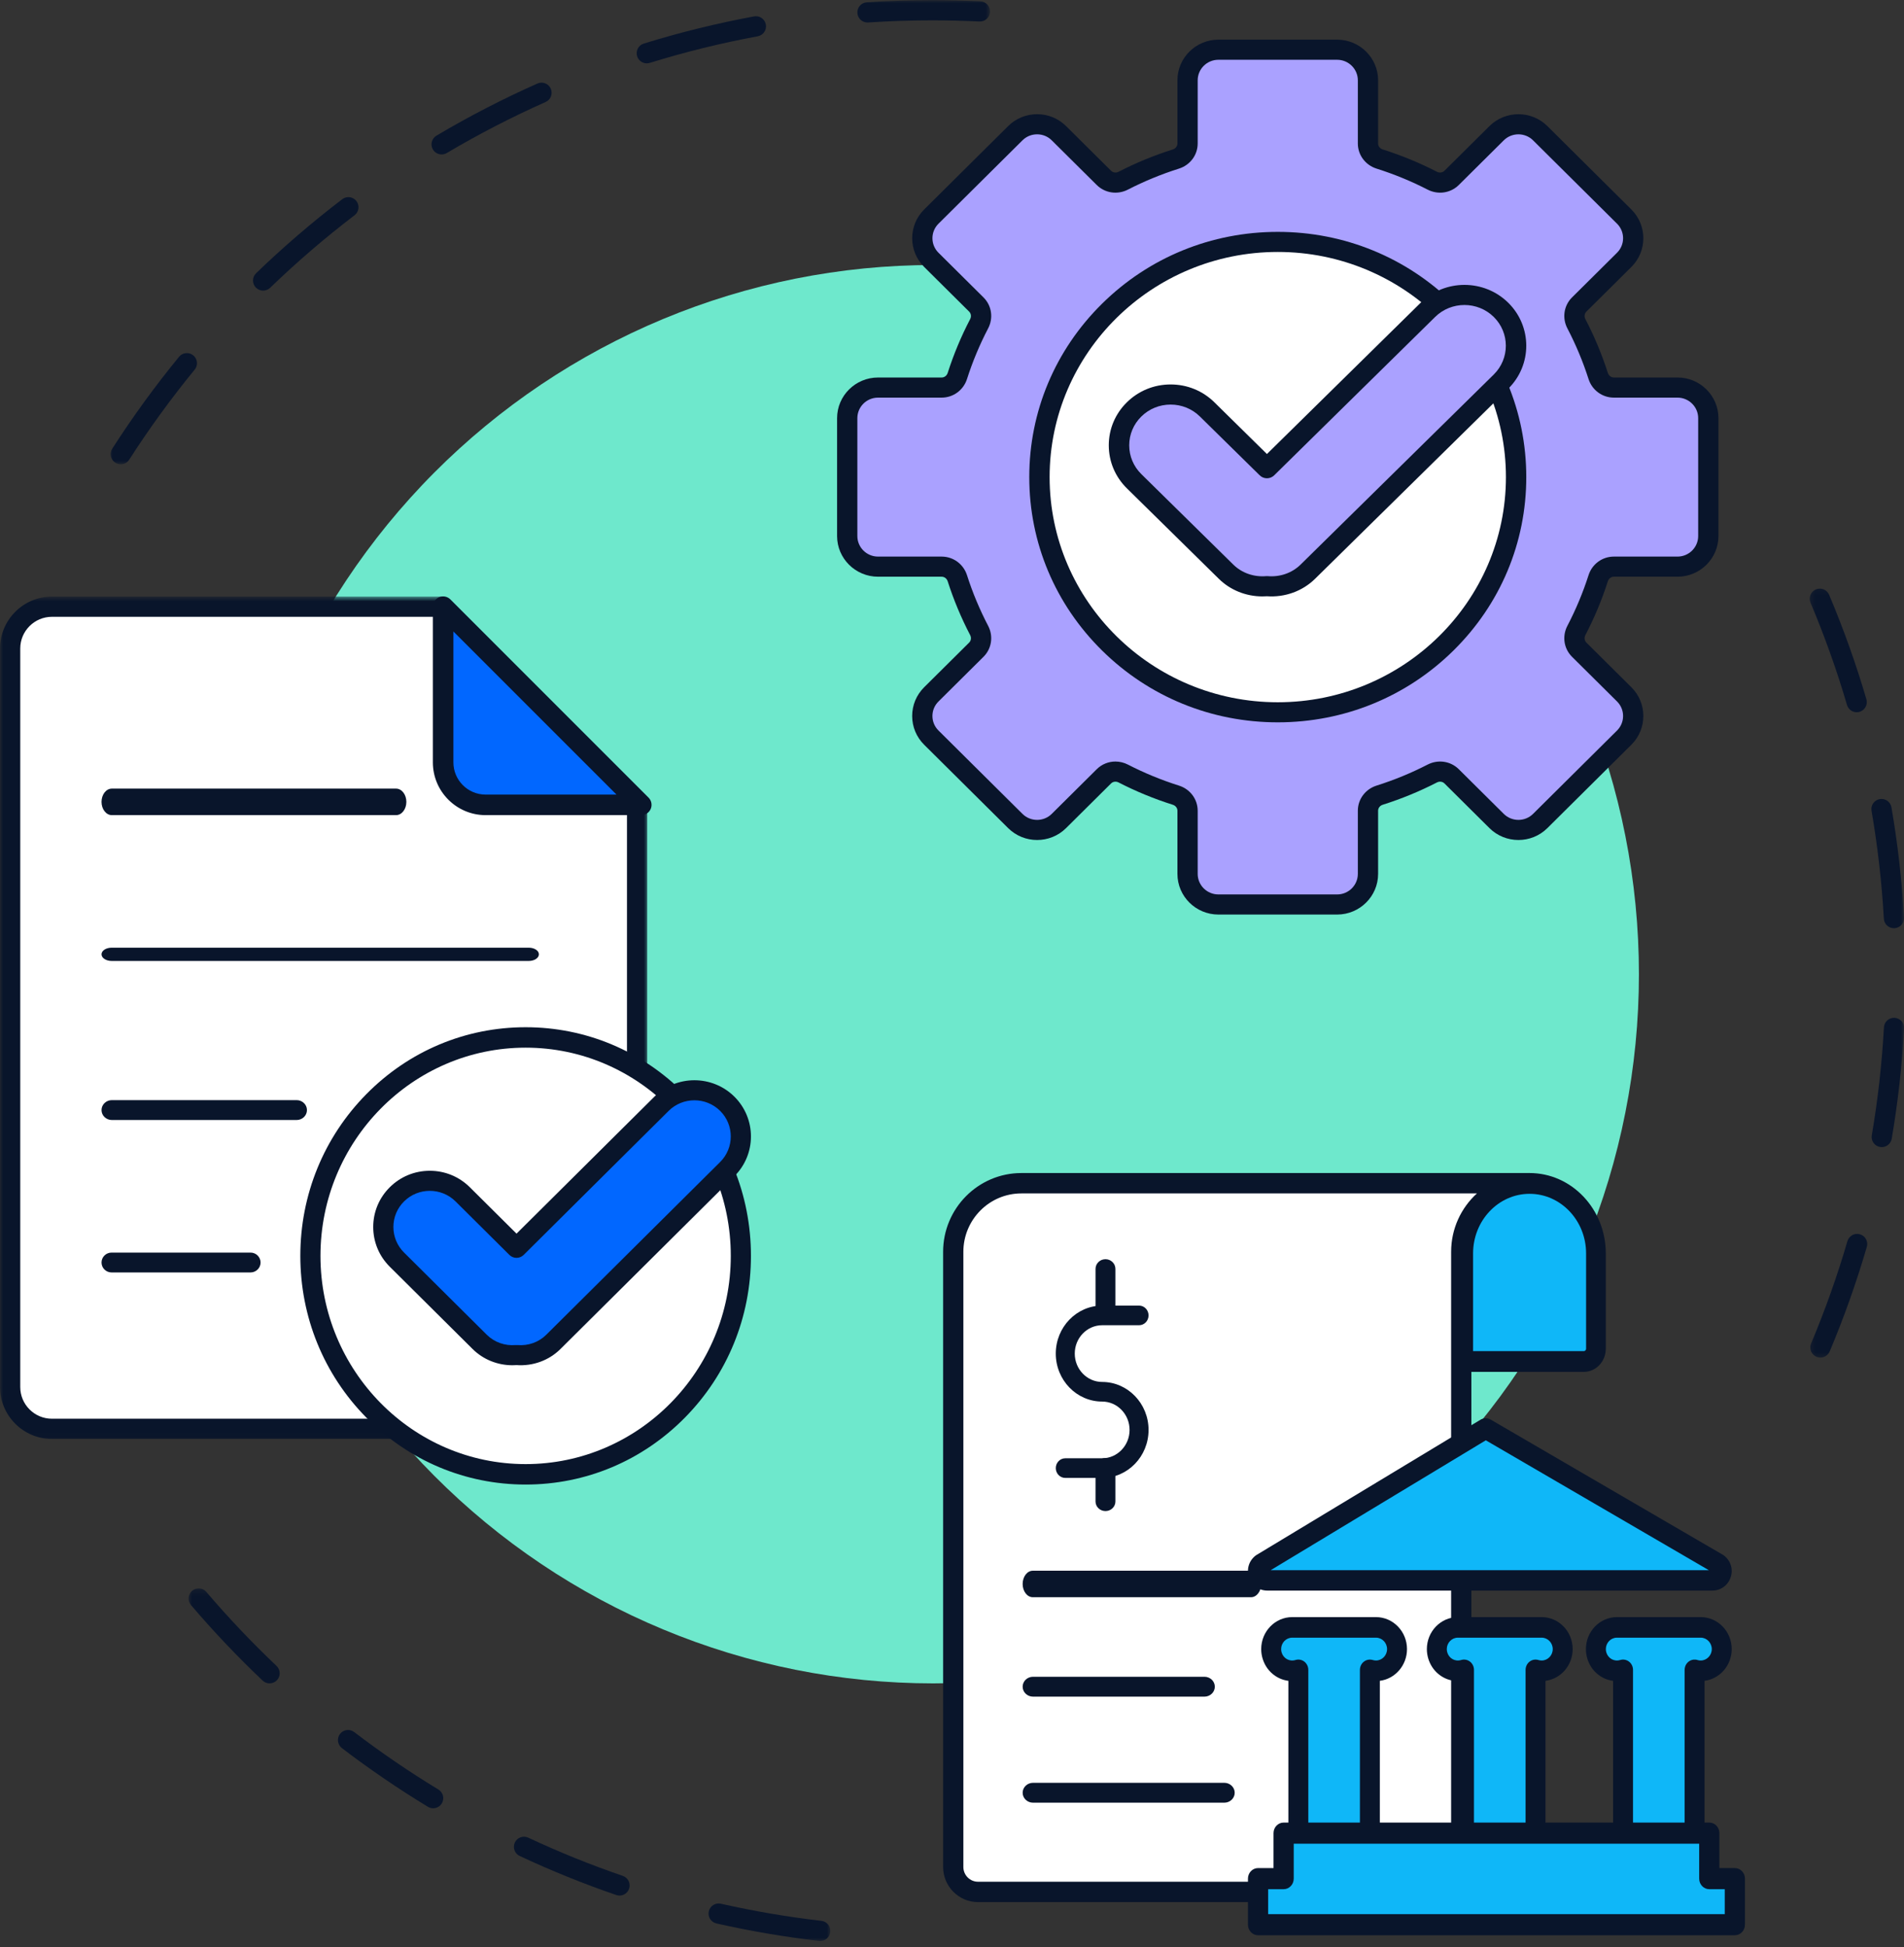 <svg width="312" height="319" viewBox="0 0 312 319" fill="none" xmlns="http://www.w3.org/2000/svg">
<rect x="0" y="0" width="312" height="319" fill="#333333" stroke="none"/>
<mask id="mask0_292_6935" style="mask-type:luminance" maskUnits="userSpaceOnUse" x="30" y="260" width="107" height="59">
<path d="M30.648 260.182H136.113V318.149H30.648V260.182Z" fill="white"/>
</mask>
<g mask="url(#mask0_292_6935)">
<path d="M134.413 318.005C134.349 318.005 134.284 318.002 134.219 317.995C128.579 317.342 122.92 316.379 117.398 315.129C116.506 314.926 115.946 314.04 116.149 313.147C116.35 312.256 117.237 311.696 118.129 311.898C123.537 313.121 129.078 314.066 134.6 314.705C135.508 314.809 136.16 315.631 136.054 316.539C135.957 317.384 135.241 318.005 134.413 318.005ZM101.519 310.562C101.341 310.562 101.159 310.533 100.982 310.472C95.62 308.634 90.298 306.482 85.161 304.076C84.334 303.689 83.977 302.701 84.365 301.874C84.752 301.046 85.738 300.689 86.566 301.076C91.595 303.432 96.808 305.539 102.056 307.338C102.921 307.636 103.382 308.577 103.085 309.442C102.85 310.129 102.206 310.562 101.519 310.562ZM70.978 296.259C70.686 296.259 70.39 296.183 70.121 296.02C65.278 293.081 60.536 289.846 56.027 286.404C55.301 285.849 55.16 284.81 55.716 284.082C56.271 283.356 57.31 283.217 58.037 283.771C62.452 287.143 67.097 290.31 71.839 293.188C72.62 293.663 72.871 294.68 72.396 295.463C72.083 295.977 71.537 296.259 70.978 296.259ZM44.176 275.798C43.767 275.798 43.358 275.647 43.038 275.344C38.923 271.445 34.972 267.281 31.297 262.968C30.703 262.272 30.786 261.227 31.481 260.633C32.179 260.04 33.224 260.122 33.817 260.819C37.418 265.043 41.286 269.121 45.316 272.939C45.98 273.569 46.009 274.617 45.379 275.281C45.053 275.624 44.616 275.798 44.176 275.798Z" fill="#09152B"/>
</g>
<mask id="mask1_292_6935" style="mask-type:luminance" maskUnits="userSpaceOnUse" x="296" y="96" width="16" height="127">
<path d="M296.264 96.127H311.999V222.684H296.264V96.127Z" fill="white"/>
</mask>
<g mask="url(#mask1_292_6935)">
<path d="M298.299 222.422C298.085 222.422 297.867 222.379 297.658 222.29C296.814 221.936 296.419 220.964 296.773 220.122C299.069 214.669 301.073 209.026 302.728 203.35C302.984 202.472 303.904 201.968 304.782 202.224C305.661 202.479 306.164 203.399 305.908 204.278C304.217 210.075 302.171 215.838 299.826 221.407C299.559 222.04 298.946 222.422 298.299 222.422ZM308.357 187.941C308.265 187.941 308.171 187.934 308.076 187.917C307.174 187.763 306.568 186.907 306.723 186.006C307.716 180.189 308.384 174.236 308.712 168.318C308.763 167.404 309.542 166.705 310.458 166.755C311.372 166.806 312.071 167.587 312.02 168.501C311.685 174.545 311.001 180.622 309.988 186.563C309.851 187.371 309.15 187.941 308.357 187.941ZM310.351 152.077C309.478 152.077 308.749 151.396 308.699 150.515C308.361 144.597 307.682 138.648 306.681 132.833C306.526 131.933 307.13 131.076 308.032 130.92C308.932 130.766 309.789 131.37 309.945 132.272C310.967 138.209 311.662 144.283 312.005 150.327C312.057 151.239 311.36 152.022 310.446 152.074C310.414 152.075 310.381 152.077 310.351 152.077ZM304.249 116.69C303.532 116.69 302.871 116.222 302.661 115.5C300.996 109.827 298.984 104.188 296.68 98.739C296.324 97.897 296.718 96.925 297.56 96.57C298.402 96.212 299.374 96.606 299.73 97.448C302.084 103.015 304.139 108.773 305.839 114.568C306.095 115.445 305.593 116.365 304.716 116.623C304.561 116.669 304.403 116.69 304.249 116.69Z" fill="#09152B"/>
</g>
<mask id="mask2_292_6935" style="mask-type:luminance" maskUnits="userSpaceOnUse" x="17" y="0" width="146" height="77">
<path d="M17.76 0H162.285V76.207H17.76V0Z" fill="white"/>
</mask>
<g mask="url(#mask2_292_6935)">
<path d="M19.785 76.065C19.478 76.065 19.168 75.979 18.89 75.802C18.122 75.308 17.897 74.284 18.392 73.514C21.732 68.309 25.415 63.242 29.342 58.454C29.922 57.747 30.966 57.644 31.672 58.224C32.38 58.805 32.484 59.847 31.904 60.555C28.058 65.244 24.451 70.206 21.179 75.303C20.863 75.796 20.329 76.065 19.785 76.065ZM43.116 47.614C42.681 47.614 42.249 47.445 41.923 47.109C41.288 46.45 41.306 45.402 41.964 44.767C46.418 40.468 51.169 36.386 56.087 32.634C56.815 32.08 57.854 32.219 58.409 32.947C58.963 33.675 58.824 34.714 58.096 35.268C53.279 38.942 48.627 42.939 44.265 47.151C43.944 47.46 43.529 47.614 43.116 47.614ZM72.369 25.304C71.803 25.304 71.252 25.014 70.942 24.492C70.475 23.705 70.736 22.69 71.522 22.224C76.848 19.065 82.415 16.192 88.066 13.684C88.901 13.311 89.88 13.688 90.251 14.524C90.622 15.36 90.247 16.338 89.41 16.711C83.878 19.167 78.428 21.981 73.211 25.072C72.947 25.229 72.656 25.304 72.369 25.304ZM105.984 10.379C105.277 10.379 104.621 9.922 104.402 9.211C104.131 8.337 104.62 7.409 105.494 7.139C111.399 5.31 117.479 3.813 123.567 2.687C124.466 2.521 125.33 3.116 125.496 4.014C125.662 4.915 125.069 5.778 124.168 5.945C118.209 7.046 112.256 8.513 106.474 10.304C106.31 10.354 106.146 10.379 105.984 10.379ZM142.149 3.686C141.283 3.686 140.556 3.015 140.498 2.139C140.438 1.227 141.128 0.438 142.04 0.377C145.582 0.143 149.184 0.024 152.747 0.024C155.377 0.024 158.04 0.088 160.657 0.217C161.571 0.261 162.274 1.038 162.23 1.952C162.186 2.865 161.409 3.567 160.495 3.525C157.932 3.4 155.324 3.335 152.747 3.335C149.256 3.335 145.728 3.453 142.26 3.683C142.222 3.685 142.185 3.686 142.149 3.686Z" fill="#09152B"/>
</g>
<path d="M268.563 159.609C268.563 161.511 268.516 163.412 268.423 165.31C268.33 167.21 268.191 169.106 268.006 170.998C267.82 172.891 267.588 174.776 267.311 176.658C267.033 178.539 266.71 180.411 266.34 182.277C265.972 184.142 265.556 185.997 265.096 187.842C264.636 189.687 264.133 191.518 263.583 193.338C263.033 195.158 262.44 196.963 261.802 198.752C261.165 200.544 260.483 202.316 259.76 204.074C259.035 205.83 258.268 207.569 257.46 209.287C256.65 211.006 255.799 212.704 254.907 214.382C254.014 216.058 253.083 217.711 252.11 219.343C251.136 220.974 250.125 222.58 249.073 224.162C248.021 225.742 246.932 227.297 245.804 228.824C244.676 230.352 243.513 231.849 242.312 233.319C241.11 234.789 239.876 236.228 238.604 237.639C237.333 239.047 236.028 240.424 234.69 241.768C233.352 243.113 231.982 244.424 230.58 245.701C229.176 246.978 227.743 248.219 226.28 249.426C224.817 250.632 223.327 251.801 221.806 252.934C220.287 254.066 218.738 255.161 217.166 256.218C215.591 257.274 213.993 258.291 212.37 259.268C210.747 260.247 209.1 261.183 207.431 262.08C205.761 262.976 204.071 263.831 202.36 264.645C200.65 265.457 198.919 266.228 197.171 266.954C195.422 267.682 193.658 268.368 191.875 269.007C190.094 269.648 188.297 270.244 186.486 270.797C184.674 271.349 182.851 271.855 181.015 272.317C179.179 272.779 177.333 273.197 175.477 273.567C173.621 273.938 171.756 274.263 169.883 274.543C168.012 274.821 166.134 275.053 164.25 275.24C162.367 275.427 160.479 275.566 158.59 275.659C156.699 275.752 154.807 275.8 152.914 275.8C151.022 275.8 149.131 275.752 147.24 275.659C145.349 275.566 143.463 275.427 141.58 275.24C139.695 275.053 137.818 274.821 135.945 274.543C134.073 274.263 132.209 273.938 130.354 273.567C128.496 273.197 126.651 272.779 124.815 272.317C122.979 271.855 121.155 271.349 119.343 270.797C117.533 270.244 115.737 269.648 113.954 269.007C112.173 268.368 110.407 267.682 108.659 266.954C106.91 266.228 105.18 265.457 103.469 264.645C101.758 263.831 100.068 262.976 98.399 262.08C96.729 261.183 95.083 260.247 93.46 259.268C91.836 258.291 90.237 257.274 88.665 256.218C87.091 255.161 85.544 254.066 84.023 252.934C82.504 251.801 81.012 250.632 79.549 249.426C78.085 248.219 76.653 246.978 75.251 245.701C73.849 244.424 72.478 243.113 71.14 241.768C69.8 240.424 68.496 239.047 67.226 237.639C65.955 236.228 64.719 234.789 63.517 233.319C62.318 231.849 61.153 230.352 60.025 228.824C58.898 227.297 57.808 225.742 56.758 224.162C55.706 222.58 54.693 220.974 53.721 219.343C52.748 217.711 51.814 216.058 50.922 214.382C50.03 212.704 49.179 211.006 48.371 209.287C47.561 207.569 46.795 205.83 46.07 204.074C45.346 202.316 44.665 200.544 44.027 198.752C43.389 196.963 42.795 195.158 42.247 193.338C41.698 191.518 41.192 189.687 40.733 187.842C40.273 185.997 39.859 184.142 39.489 182.277C39.12 180.411 38.796 178.539 38.519 176.658C38.24 174.776 38.009 172.891 37.823 170.998C37.639 169.106 37.499 167.21 37.406 165.31C37.313 163.412 37.268 161.511 37.268 159.609C37.268 157.708 37.313 155.808 37.406 153.909C37.499 152.009 37.639 150.114 37.823 148.222C38.009 146.328 38.24 144.442 38.519 142.561C38.796 140.679 39.12 138.807 39.489 136.943C39.859 135.077 40.273 133.223 40.733 131.378C41.192 129.533 41.698 127.701 42.247 125.881C42.795 124.062 43.389 122.257 44.027 120.466C44.665 118.677 45.346 116.902 46.07 115.145C46.795 113.389 47.561 111.651 48.371 109.932C49.179 108.213 50.03 106.515 50.922 104.839C51.814 103.161 52.748 101.507 53.721 99.877C54.693 98.245 55.706 96.638 56.758 95.058C57.808 93.477 58.898 91.923 60.025 90.395C61.153 88.868 62.318 87.369 63.517 85.899C64.719 84.43 65.955 82.99 67.226 81.581C68.496 80.173 69.8 78.794 71.14 77.45C72.478 76.106 73.849 74.795 75.251 73.519C76.653 72.242 78.085 71 79.549 69.793C81.012 68.588 82.504 67.418 84.023 66.284C85.544 65.152 87.091 64.057 88.665 63C90.237 61.945 91.836 60.928 93.46 59.95C95.083 58.973 96.729 58.035 98.399 57.139C100.068 56.243 101.758 55.388 103.469 54.575C105.18 53.762 106.91 52.992 108.659 52.264C110.407 51.536 112.173 50.852 113.954 50.212C115.737 49.571 117.533 48.974 119.343 48.422C121.155 47.871 122.979 47.364 124.815 46.901C126.651 46.44 128.496 46.024 130.354 45.652C132.209 45.282 134.073 44.956 135.945 44.678C137.818 44.398 139.695 44.165 141.58 43.978C143.463 43.792 145.349 43.653 147.24 43.559C149.131 43.466 151.022 43.419 152.914 43.419C154.807 43.419 156.699 43.466 158.59 43.559C160.479 43.653 162.367 43.792 164.25 43.978C166.134 44.165 168.012 44.398 169.883 44.678C171.756 44.956 173.621 45.282 175.477 45.652C177.333 46.024 179.179 46.44 181.015 46.901C182.851 47.364 184.674 47.871 186.486 48.422C188.297 48.974 190.094 49.571 191.875 50.212C193.658 50.852 195.422 51.536 197.171 52.264C198.919 52.992 200.65 53.762 202.36 54.575C204.071 55.388 205.761 56.243 207.431 57.139C209.1 58.035 210.747 58.973 212.37 59.95C213.993 60.928 215.591 61.945 217.166 63C218.738 64.057 220.287 65.152 221.806 66.284C223.327 67.418 224.817 68.588 226.28 69.793C227.743 71 229.176 72.242 230.58 73.519C231.982 74.795 233.352 76.106 234.69 77.45C236.028 78.794 237.333 80.173 238.604 81.581C239.876 82.99 241.11 84.43 242.312 85.899C243.513 87.369 244.676 88.868 245.804 90.395C246.932 91.923 248.021 93.477 249.073 95.058C250.125 96.638 251.136 98.245 252.11 99.877C253.083 101.507 254.014 103.161 254.907 104.839C255.799 106.515 256.65 108.213 257.46 109.932C258.268 111.651 259.035 113.389 259.76 115.145C260.483 116.902 261.165 118.677 261.802 120.466C262.44 122.257 263.033 124.062 263.583 125.881C264.133 127.701 264.636 129.533 265.096 131.378C265.556 133.223 265.972 135.077 266.34 136.943C266.71 138.807 267.033 140.679 267.311 142.561C267.588 144.442 267.82 146.328 268.006 148.222C268.191 150.114 268.33 152.009 268.423 153.909C268.516 155.808 268.563 157.708 268.563 159.609Z" fill="#6EE8CC"/>
<path d="M104.593 131.837V227.689C104.593 231.47 101.514 234.536 97.716 234.536H8.31C4.512 234.536 1.434 231.47 1.434 227.689V106.732C1.434 102.951 4.512 99.885 8.31 99.885H72.498L104.593 131.837Z" fill="white"/>
<mask id="mask3_292_6935" style="mask-type:luminance" maskUnits="userSpaceOnUse" x="0" y="97" width="107" height="139">
<path d="M0 97.69H106.427V235.965H0V97.69Z" fill="white"/>
</mask>
<g mask="url(#mask3_292_6935)">
<path d="M97.548 235.752H8.511C3.822 235.752 0.006 231.937 0.006 227.247V106.248C0.006 101.558 3.822 97.743 8.511 97.743H72.435C73.35 97.743 74.092 98.485 74.092 99.399C74.092 100.313 73.35 101.055 72.435 101.055H8.511C5.648 101.055 3.318 103.384 3.318 106.248V227.247C3.318 230.109 5.648 232.439 8.511 232.439H97.548C100.412 232.439 102.74 230.109 102.74 227.247V131.362C102.74 130.446 103.482 129.705 104.397 129.705C105.311 129.705 106.053 130.446 106.053 131.362V227.247C106.053 231.937 102.238 235.752 97.548 235.752Z" fill="#09152B"/>
</g>
<path d="M78.999 131.376H104.594L72.018 99.885V124.628C72.018 128.355 75.143 131.376 78.999 131.376Z" fill="#0167FF"/>
<path d="M105.083 133.548H79.572C74.808 133.548 70.932 129.671 70.932 124.908V99.396C70.932 98.716 71.341 98.102 71.97 97.841C72.6 97.581 73.322 97.725 73.804 98.207L106.272 130.676C106.754 131.158 106.898 131.88 106.638 132.509C106.378 133.137 105.764 133.548 105.083 133.548ZM74.297 103.459V124.908C74.297 127.816 76.662 130.183 79.572 130.183H101.021L74.297 103.459Z" fill="#09152B"/>
<path d="M64.901 133.548H18.323C17.392 133.548 16.637 132.576 16.637 131.377C16.637 130.177 17.392 129.204 18.323 129.204H64.901C65.834 129.204 66.588 130.177 66.588 131.377C66.588 132.576 65.834 133.548 64.901 133.548Z" fill="#09152B"/>
<path d="M86.653 157.438H18.291C17.377 157.438 16.637 156.951 16.637 156.351C16.637 155.752 17.377 155.266 18.291 155.266H86.653C87.566 155.266 88.306 155.752 88.306 156.351C88.306 156.951 87.566 157.438 86.653 157.438Z" fill="#09152B"/>
<path d="M48.605 183.499H18.332C17.395 183.499 16.637 182.769 16.637 181.87C16.637 180.971 17.395 180.241 18.332 180.241H48.605C49.541 180.241 50.299 180.971 50.299 181.87C50.299 182.769 49.541 183.499 48.605 183.499Z" fill="#09152B"/>
<path d="M41.048 208.474H18.286C17.375 208.474 16.637 207.745 16.637 206.846C16.637 205.946 17.375 205.217 18.286 205.217H41.048C41.96 205.217 42.698 205.946 42.698 206.846C42.698 207.745 41.96 208.474 41.048 208.474Z" fill="#09152B"/>
<path d="M121.968 205.761C121.968 206.337 121.953 206.916 121.925 207.492C121.896 208.069 121.854 208.644 121.797 209.219C121.741 209.795 121.67 210.367 121.586 210.939C121.501 211.51 121.402 212.079 121.289 212.645C121.177 213.211 121.05 213.776 120.91 214.336C120.769 214.896 120.615 215.453 120.448 216.005C120.28 216.557 120.099 217.105 119.904 217.65C119.71 218.193 119.503 218.732 119.28 219.266C119.06 219.799 118.825 220.327 118.579 220.849C118.332 221.372 118.072 221.886 117.8 222.396C117.527 222.906 117.243 223.408 116.946 223.904C116.649 224.399 116.341 224.887 116.019 225.367C115.698 225.848 115.367 226.319 115.023 226.783C114.679 227.248 114.323 227.703 113.956 228.148C113.591 228.596 113.213 229.033 112.825 229.46C112.437 229.889 112.039 230.306 111.631 230.716C111.223 231.123 110.805 231.522 110.377 231.91C109.948 232.298 109.511 232.674 109.065 233.041C108.618 233.408 108.163 233.762 107.699 234.108C107.235 234.452 106.763 234.783 106.282 235.104C105.803 235.425 105.314 235.734 104.82 236.031C104.324 236.328 103.821 236.612 103.312 236.885C102.803 237.157 102.288 237.417 101.766 237.664C101.242 237.91 100.716 238.145 100.181 238.365C99.647 238.586 99.109 238.795 98.565 238.989C98.022 239.184 97.473 239.365 96.921 239.533C96.368 239.7 95.811 239.854 95.251 239.994C94.691 240.135 94.128 240.262 93.561 240.374C92.994 240.487 92.425 240.586 91.855 240.669C91.282 240.755 90.71 240.826 90.135 240.882C89.56 240.939 88.985 240.981 88.408 241.01C87.831 241.038 87.253 241.051 86.676 241.051C86.098 241.051 85.521 241.038 84.945 241.01C84.368 240.981 83.791 240.939 83.217 240.882C82.642 240.826 82.069 240.755 81.498 240.669C80.926 240.586 80.358 240.487 79.791 240.374C79.225 240.262 78.661 240.135 78.101 239.994C77.54 239.854 76.984 239.7 76.432 239.533C75.878 239.365 75.33 239.184 74.787 238.989C74.242 238.795 73.704 238.586 73.171 238.365C72.637 238.145 72.109 237.91 71.587 237.664C71.065 237.417 70.549 237.157 70.039 236.885C69.531 236.612 69.028 236.328 68.533 236.031C68.037 235.734 67.55 235.425 67.069 235.104C66.59 234.783 66.117 234.452 65.652 234.108C65.19 233.762 64.733 233.408 64.287 233.041C63.842 232.674 63.403 232.298 62.976 231.91C62.548 231.522 62.13 231.123 61.722 230.716C61.312 230.306 60.915 229.889 60.527 229.46C60.139 229.033 59.762 228.596 59.395 228.148C59.028 227.703 58.674 227.248 58.33 226.783C57.986 226.319 57.653 225.848 57.332 225.367C57.012 224.887 56.703 224.399 56.405 223.904C56.108 223.408 55.824 222.906 55.551 222.396C55.279 221.886 55.02 221.372 54.774 220.849C54.526 220.327 54.293 219.799 54.071 219.266C53.85 218.732 53.643 218.193 53.448 217.65C53.253 217.105 53.072 216.557 52.905 216.005C52.736 215.453 52.582 214.896 52.442 214.336C52.302 213.776 52.176 213.211 52.063 212.645C51.951 212.079 51.852 211.51 51.767 210.939C51.681 210.367 51.611 209.795 51.555 209.219C51.497 208.644 51.456 208.069 51.427 207.492C51.398 206.916 51.385 206.337 51.385 205.761C51.385 205.182 51.398 204.606 51.427 204.029C51.456 203.452 51.497 202.875 51.555 202.3C51.611 201.726 51.681 201.153 51.767 200.582C51.852 200.01 51.951 199.441 52.063 198.875C52.176 198.309 52.302 197.746 52.442 197.184C52.582 196.624 52.736 196.069 52.905 195.515C53.072 194.962 53.253 194.414 53.448 193.871C53.643 193.326 53.85 192.788 54.071 192.255C54.293 191.721 54.526 191.193 54.774 190.671C55.02 190.149 55.279 189.633 55.551 189.123C55.824 188.614 56.108 188.111 56.405 187.617C56.703 187.121 57.012 186.634 57.332 186.153C57.653 185.672 57.986 185.2 58.33 184.736C58.674 184.272 59.028 183.817 59.395 183.371C59.762 182.924 60.139 182.487 60.527 182.059C60.915 181.632 61.312 181.213 61.722 180.805C62.13 180.396 62.548 179.997 62.976 179.611C63.403 179.223 63.842 178.845 64.287 178.479C64.733 178.112 65.19 177.757 65.652 177.414C66.117 177.07 66.59 176.736 67.069 176.415C67.55 176.094 68.037 175.785 68.533 175.488C69.028 175.192 69.531 174.907 70.039 174.635C70.549 174.362 71.065 174.104 71.587 173.856C72.109 173.609 72.637 173.375 73.171 173.154C73.704 172.933 74.242 172.725 74.787 172.53C75.33 172.337 75.878 172.156 76.432 171.987C76.984 171.82 77.54 171.666 78.101 171.526C78.661 171.386 79.225 171.258 79.791 171.145C80.358 171.033 80.926 170.935 81.498 170.85C82.069 170.765 82.642 170.695 83.217 170.637C83.791 170.581 84.368 170.538 84.945 170.511C85.521 170.482 86.098 170.468 86.676 170.468C87.253 170.468 87.831 170.482 88.408 170.511C88.985 170.538 89.56 170.581 90.135 170.637C90.71 170.695 91.282 170.765 91.855 170.85C92.425 170.935 92.994 171.033 93.561 171.145C94.128 171.258 94.691 171.386 95.251 171.526C95.811 171.666 96.368 171.82 96.921 171.987C97.473 172.156 98.022 172.337 98.565 172.53C99.109 172.725 99.647 172.933 100.181 173.154C100.716 173.375 101.242 173.609 101.766 173.856C102.288 174.104 102.803 174.362 103.312 174.635C103.821 174.907 104.324 175.192 104.82 175.488C105.314 175.785 105.803 176.094 106.282 176.415C106.763 176.736 107.235 177.07 107.699 177.414C108.163 177.757 108.618 178.112 109.065 178.479C109.511 178.845 109.948 179.223 110.375 179.611C110.805 179.997 111.223 180.396 111.631 180.805C112.039 181.213 112.437 181.632 112.825 182.059C113.213 182.487 113.591 182.924 113.956 183.371C114.323 183.817 114.679 184.272 115.023 184.736C115.367 185.2 115.698 185.672 116.019 186.153C116.341 186.632 116.649 187.121 116.946 187.617C117.243 188.111 117.527 188.614 117.8 189.123C118.072 189.633 118.332 190.149 118.579 190.671C118.825 191.193 119.06 191.721 119.28 192.255C119.503 192.788 119.71 193.326 119.904 193.871C120.099 194.414 120.28 194.962 120.448 195.515C120.615 196.069 120.769 196.624 120.91 197.184C121.05 197.746 121.177 198.309 121.289 198.875C121.402 199.441 121.501 200.01 121.586 200.582C121.67 201.153 121.741 201.726 121.797 202.3C121.854 202.875 121.896 203.452 121.925 204.029C121.953 204.606 121.968 205.182 121.968 205.761Z" fill="white"/>
<path d="M86.133 243.223C76.271 243.223 67 239.327 60.026 232.25C53.053 225.174 49.213 215.766 49.213 205.76C49.213 195.752 53.053 186.345 60.026 179.268C67 172.193 76.271 168.297 86.133 168.297C95.994 168.297 105.266 172.193 112.239 179.268C119.214 186.345 123.054 195.752 123.054 205.76C123.054 215.766 119.214 225.174 112.239 232.25C105.266 239.327 95.994 243.223 86.133 243.223ZM86.133 171.645C67.595 171.645 52.513 186.949 52.513 205.76C52.513 224.569 67.595 239.873 86.133 239.873C104.67 239.873 119.752 224.569 119.752 205.76C119.752 186.949 104.67 171.645 86.133 171.645Z" fill="#09152B"/>
<path d="M119.735 181.375C116.757 178.416 111.932 178.416 108.952 181.375L85.176 204.986L76.345 196.217C73.367 193.26 68.541 193.26 65.562 196.217C62.586 199.173 62.586 203.967 65.562 206.925L79.14 220.407C80.793 222.049 83.016 222.747 85.176 222.562C87.338 222.747 89.561 222.049 91.214 220.407L119.735 192.083C122.713 189.124 122.713 184.332 119.735 181.375Z" fill="#0167FF"/>
<path d="M83.969 223.677C81.511 223.677 79.167 222.728 77.439 221.012L63.873 207.538C62.121 205.797 61.158 203.483 61.158 201.024C61.158 198.563 62.123 196.251 63.873 194.513C65.625 192.773 67.953 191.815 70.429 191.815C72.906 191.815 75.234 192.773 76.986 194.513L84.641 202.115L107.23 179.677C110.846 176.086 116.728 176.086 120.344 179.677C123.958 183.269 123.958 189.112 120.344 192.703L91.844 221.012C89.958 222.884 87.341 223.844 84.641 223.653C84.417 223.669 84.191 223.677 83.969 223.677ZM70.429 195.104C68.902 195.104 67.374 195.68 66.212 196.836C65.084 197.955 64.464 199.443 64.464 201.024C64.464 202.607 65.086 204.095 66.212 205.215L79.778 218.689C81.004 219.907 82.726 220.52 84.501 220.369C84.594 220.361 84.688 220.361 84.782 220.369C86.559 220.52 88.279 219.907 89.505 218.689L118.005 190.38C120.33 188.071 120.33 184.311 118.005 182C115.679 179.691 111.894 179.691 109.569 182L85.811 205.601C85.165 206.242 84.118 206.242 83.472 205.601L74.648 196.836C73.485 195.68 71.957 195.104 70.429 195.104Z" fill="#09152B"/>
<path d="M274.369 92.957H263.936C262.75 92.957 261.728 93.742 261.368 94.872C260.418 97.866 259.218 100.749 257.793 103.496C257.247 104.55 257.415 105.83 258.255 106.668L265.633 114.047C267.607 116.021 267.607 119.219 265.633 121.193L251.865 134.961C249.891 136.935 246.691 136.935 244.719 134.961L237.34 127.584C236.501 126.744 235.222 126.575 234.169 127.122C231.421 128.546 228.538 129.746 225.543 130.696C224.414 131.056 223.629 132.078 223.629 133.264V143.697C223.629 146.489 221.366 148.75 218.574 148.75H199.103C196.312 148.75 194.051 146.489 194.051 143.697V133.264C194.051 132.078 193.265 131.056 192.135 130.696C189.141 129.745 186.258 128.546 183.51 127.122C182.456 126.575 181.178 126.744 180.338 127.584L172.961 134.961C170.987 136.935 167.787 136.935 165.813 134.961L152.045 121.193C150.072 119.219 150.072 116.02 152.045 114.047L159.424 106.668C160.262 105.83 160.431 104.55 159.884 103.496C158.461 100.749 157.262 97.866 156.31 94.872C155.952 93.742 154.928 92.956 153.742 92.956H143.31C140.519 92.956 138.256 90.694 138.256 87.903V68.432C138.256 65.641 140.519 63.379 143.31 63.379H153.742C154.928 63.379 155.952 62.594 156.31 61.463C157.262 58.47 158.46 55.587 159.884 52.839C160.431 51.784 160.262 50.506 159.424 49.666L152.045 42.289C150.072 40.315 150.072 37.115 152.045 35.141L165.813 21.373C167.787 19.399 170.987 19.399 172.961 21.373L180.338 28.752C181.178 29.591 182.457 29.759 183.51 29.213C186.258 27.788 189.141 26.59 192.135 25.638C193.265 25.28 194.051 24.256 194.051 23.07V12.637C194.051 9.847 196.314 7.584 199.103 7.584H218.574C221.366 7.584 223.629 9.847 223.629 12.637V23.07C223.629 24.256 224.414 25.28 225.543 25.638C228.538 26.59 231.421 27.788 234.168 29.213C235.222 29.759 236.501 29.591 237.34 28.752L244.719 21.373C246.691 19.401 249.891 19.401 251.865 21.373L265.633 35.141C267.607 37.115 267.607 40.315 265.633 42.289L258.255 49.666C257.415 50.506 257.247 51.786 257.793 52.839C259.218 55.587 260.418 58.47 261.368 61.463C261.728 62.594 262.75 63.379 263.936 63.379H274.369C277.16 63.379 279.422 65.642 279.422 68.432V87.903C279.422 90.694 277.16 92.957 274.369 92.957Z" fill="#AAA1FF"/>
<path d="M219.112 149.836H199.65C195.95 149.836 192.94 146.847 192.94 143.175V132.825C192.94 132.383 192.635 131.991 192.183 131.849C189.131 130.886 186.142 129.657 183.299 128.195C182.877 127.978 182.383 128.041 182.067 128.354L174.692 135.674C172.075 138.272 167.818 138.272 165.201 135.674L151.439 122.016C150.171 120.758 149.474 119.085 149.474 117.306C149.474 115.526 150.171 113.853 151.439 112.595L158.813 105.276C159.128 104.964 159.194 104.472 158.976 104.053C157.503 101.232 156.264 98.266 155.294 95.237C155.15 94.788 154.754 94.486 154.309 94.486H143.882C140.18 94.486 137.17 91.498 137.17 87.825V68.509C137.17 64.836 140.18 61.849 143.882 61.849H154.309C154.754 61.849 155.15 61.547 155.294 61.097C156.264 58.069 157.501 55.102 158.976 52.282C159.194 51.863 159.128 51.371 158.813 51.058L151.439 43.738C148.822 41.142 148.822 36.916 151.439 34.319L165.201 20.66C166.469 19.402 168.154 18.71 169.947 18.71C171.74 18.71 173.425 19.402 174.692 20.66L182.067 27.979C182.383 28.292 182.878 28.357 183.3 28.14C186.142 26.677 189.131 25.448 192.183 24.486C192.635 24.343 192.94 23.95 192.94 23.508V13.16C192.94 9.486 195.95 6.498 199.65 6.498H219.112C222.814 6.498 225.824 9.486 225.824 13.16V23.508C225.824 23.95 226.128 24.343 226.581 24.486C229.633 25.448 232.621 26.678 235.463 28.14C235.885 28.357 236.381 28.292 236.696 27.979L244.07 20.66C246.687 18.063 250.946 18.063 253.563 20.66L267.324 34.319C269.941 36.916 269.941 41.142 267.324 43.738L259.949 51.058C259.634 51.371 259.569 51.863 259.788 52.28C261.261 55.102 262.5 58.069 263.47 61.097C263.614 61.547 264.008 61.847 264.453 61.847H274.882C278.582 61.847 281.594 64.836 281.594 68.509V87.825C281.594 91.498 278.582 94.486 274.882 94.486H264.453C264.008 94.486 263.614 94.788 263.47 95.237C262.5 98.266 261.261 101.231 259.788 104.053C259.569 104.472 259.634 104.964 259.949 105.276L267.324 112.595C269.941 115.192 269.941 119.419 267.324 122.016L253.563 135.674C250.946 138.272 246.687 138.272 244.07 135.674L236.696 128.354C236.381 128.041 235.885 127.978 235.463 128.195C232.62 129.657 229.633 130.886 226.581 131.847C226.128 131.99 225.824 132.383 225.824 132.825V143.175C225.824 146.847 222.814 149.836 219.112 149.836ZM182.777 124.768C183.472 124.768 184.174 124.932 184.827 125.268C187.504 126.645 190.315 127.801 193.187 128.708C195.024 129.286 196.259 130.941 196.259 132.825V143.175C196.259 145.03 197.781 146.541 199.65 146.541H219.112C220.983 146.541 222.503 145.03 222.503 143.175V132.825C222.503 130.941 223.738 129.286 225.576 128.708C228.447 127.801 231.26 126.645 233.935 125.268C235.648 124.387 237.701 124.691 239.044 126.024L246.418 133.344C247.741 134.656 249.892 134.656 251.215 133.344L264.976 119.686C266.298 118.373 266.298 116.238 264.976 114.925L257.601 107.607C256.258 106.274 255.952 104.236 256.839 102.536C258.226 99.881 259.392 97.089 260.305 94.24C260.888 92.415 262.555 91.19 264.453 91.19H274.882C276.751 91.19 278.273 89.681 278.273 87.825V68.51C278.273 66.653 276.751 65.145 274.882 65.145H264.453C262.555 65.145 260.888 63.918 260.305 62.095C259.392 59.245 258.226 56.454 256.839 53.798C255.952 52.098 256.258 50.061 257.601 48.728L264.976 41.408C266.298 40.096 266.298 37.962 264.976 36.649L251.215 22.991C249.892 21.679 247.741 21.679 246.418 22.991L239.044 30.311C237.701 31.644 235.647 31.947 233.935 31.065C231.26 29.69 228.447 28.533 225.576 27.627C223.738 27.049 222.503 25.392 222.503 23.51V13.16C222.503 11.303 220.983 9.794 219.112 9.794H199.65C197.781 9.794 196.259 11.303 196.259 13.16V23.51C196.259 25.394 195.024 27.049 193.187 27.627C190.315 28.533 187.502 29.69 184.827 31.065C183.115 31.947 181.063 31.644 179.72 30.311L172.344 22.991C171.703 22.355 170.853 22.006 169.947 22.006C169.04 22.006 168.19 22.355 167.549 22.991L153.787 36.649C152.464 37.962 152.464 40.096 153.787 41.41L161.161 48.728C162.504 50.061 162.81 52.098 161.923 53.798C160.536 56.454 159.37 59.245 158.459 62.095C157.874 63.919 156.207 65.145 154.309 65.145H143.882C142.011 65.145 140.491 66.653 140.491 68.51V87.825C140.491 89.681 142.011 91.19 143.882 91.19H154.309C156.207 91.19 157.874 92.417 158.459 94.24C159.37 97.091 160.536 99.883 161.923 102.536C162.81 104.236 162.504 106.274 161.161 107.607L153.787 114.927C153.146 115.561 152.793 116.407 152.793 117.306C152.793 118.204 153.146 119.05 153.787 119.686L167.549 133.344C168.87 134.656 171.022 134.656 172.344 133.344L179.72 126.024C180.55 125.2 181.653 124.768 182.777 124.768Z" fill="#09152B"/>
<path d="M247.932 78.167C247.932 78.807 247.917 79.446 247.886 80.086C247.854 80.725 247.808 81.363 247.745 82C247.682 82.636 247.603 83.271 247.51 83.904C247.416 84.536 247.307 85.166 247.182 85.794C247.056 86.422 246.916 87.045 246.761 87.666C246.606 88.287 246.435 88.903 246.249 89.515C246.063 90.127 245.863 90.734 245.648 91.337C245.431 91.939 245.202 92.536 244.956 93.128C244.712 93.718 244.454 94.304 244.18 94.882C243.906 95.46 243.619 96.032 243.316 96.596C243.015 97.16 242.7 97.716 242.371 98.265C242.042 98.814 241.7 99.354 241.344 99.886C240.989 100.417 240.621 100.942 240.24 101.455C239.859 101.969 239.465 102.473 239.059 102.968C238.654 103.463 238.235 103.947 237.807 104.42C237.376 104.894 236.935 105.358 236.483 105.81C236.031 106.262 235.567 106.703 235.093 107.134C234.62 107.563 234.134 107.981 233.641 108.387C233.146 108.792 232.641 109.186 232.128 109.567C231.614 109.948 231.09 110.316 230.558 110.671C230.027 111.028 229.487 111.369 228.938 111.698C228.389 112.027 227.833 112.342 227.269 112.643C226.705 112.946 226.133 113.233 225.555 113.507C224.977 113.781 224.391 114.039 223.801 114.283C223.209 114.529 222.612 114.758 222.01 114.975C221.407 115.19 220.8 115.39 220.188 115.576C219.576 115.762 218.96 115.933 218.339 116.088C217.718 116.243 217.094 116.383 216.466 116.509C215.839 116.634 215.209 116.743 214.577 116.837C213.944 116.931 213.309 117.009 212.673 117.072C212.036 117.135 211.398 117.181 210.759 117.213C210.119 117.244 209.48 117.259 208.84 117.259C208.201 117.259 207.561 117.244 206.922 117.213C206.284 117.181 205.646 117.135 205.009 117.072C204.371 117.009 203.737 116.931 203.105 116.837C202.471 116.743 201.841 116.634 201.214 116.509C200.587 116.383 199.963 116.243 199.342 116.088C198.721 115.933 198.104 115.762 197.492 115.576C196.88 115.39 196.273 115.19 195.671 114.975C195.068 114.758 194.472 114.529 193.88 114.283C193.289 114.039 192.705 113.781 192.126 113.507C191.548 113.233 190.977 112.946 190.413 112.643C189.848 112.342 189.291 112.027 188.742 111.698C188.195 111.369 187.654 111.028 187.122 110.671C186.59 110.316 186.067 109.948 185.554 109.567C185.039 109.186 184.535 108.792 184.041 108.387C183.546 107.981 183.062 107.563 182.587 107.134C182.114 106.703 181.651 106.262 181.197 105.81C180.746 105.358 180.304 104.894 179.875 104.42C179.445 103.947 179.028 103.463 178.621 102.968C178.215 102.473 177.823 101.969 177.442 101.455C177.061 100.942 176.692 100.417 176.337 99.886C175.982 99.354 175.639 98.814 175.31 98.265C174.981 97.716 174.666 97.16 174.364 96.596C174.063 96.032 173.776 95.46 173.502 94.882C173.228 94.304 172.969 93.718 172.724 93.128C172.48 92.536 172.249 91.939 172.034 91.337C171.817 90.734 171.617 90.127 171.431 89.515C171.245 88.903 171.075 88.287 170.919 87.666C170.764 87.045 170.624 86.422 170.5 85.794C170.375 85.166 170.265 84.536 170.171 83.904C170.077 83.271 169.999 82.636 169.937 82C169.874 81.363 169.826 80.725 169.796 80.086C169.763 79.446 169.748 78.807 169.748 78.167C169.748 77.528 169.763 76.888 169.796 76.249C169.826 75.611 169.874 74.973 169.937 74.337C169.999 73.699 170.077 73.065 170.171 72.432C170.265 71.799 170.375 71.168 170.5 70.541C170.624 69.914 170.764 69.29 170.919 68.669C171.075 68.049 171.245 67.433 171.431 66.819C171.617 66.208 171.817 65.6 172.034 64.998C172.249 64.395 172.48 63.799 172.724 63.208C172.969 62.617 173.228 62.032 173.502 61.453C173.776 60.875 174.063 60.305 174.364 59.74C174.666 59.176 174.981 58.62 175.31 58.071C175.639 57.522 175.982 56.981 176.337 56.449C176.692 55.917 177.061 55.395 177.442 54.881C177.822 54.366 178.215 53.862 178.621 53.368C179.027 52.873 179.445 52.389 179.875 51.914C180.304 51.441 180.746 50.978 181.197 50.525C181.651 50.073 182.114 49.632 182.587 49.203C183.062 48.772 183.546 48.355 184.041 47.95C184.535 47.544 185.039 47.15 185.552 46.769C186.067 46.388 186.59 46.019 187.122 45.664C187.654 45.309 188.195 44.966 188.742 44.637C189.291 44.308 189.848 43.993 190.413 43.691C190.977 43.39 191.548 43.103 192.126 42.829C192.705 42.556 193.289 42.296 193.88 42.051C194.472 41.807 195.068 41.576 195.671 41.361C196.273 41.146 196.88 40.944 197.492 40.758C198.104 40.572 198.721 40.402 199.342 40.247C199.963 40.091 200.587 39.951 201.214 39.827C201.841 39.702 202.471 39.592 203.105 39.498C203.737 39.404 204.371 39.326 205.009 39.264C205.646 39.201 206.284 39.154 206.922 39.123C207.561 39.091 208.201 39.075 208.84 39.075C209.48 39.075 210.119 39.091 210.759 39.123C211.398 39.154 212.036 39.201 212.673 39.264C213.309 39.326 213.944 39.404 214.577 39.498C215.209 39.592 215.839 39.702 216.466 39.827C217.094 39.951 217.718 40.091 218.339 40.247C218.96 40.402 219.576 40.572 220.188 40.758C220.8 40.944 221.407 41.146 222.01 41.361C222.612 41.576 223.209 41.807 223.801 42.051C224.391 42.296 224.977 42.556 225.555 42.829C226.133 43.103 226.705 43.39 227.269 43.691C227.833 43.993 228.389 44.308 228.938 44.637C229.487 44.966 230.027 45.309 230.558 45.664C231.09 46.019 231.614 46.388 232.128 46.769C232.641 47.15 233.146 47.544 233.641 47.95C234.134 48.355 234.62 48.772 235.093 49.203C235.567 49.632 236.031 50.073 236.483 50.525C236.935 50.978 237.376 51.441 237.807 51.914C238.235 52.389 238.654 52.873 239.059 53.368C239.465 53.862 239.859 54.366 240.24 54.881C240.621 55.395 240.989 55.917 241.344 56.449C241.7 56.981 242.042 57.522 242.371 58.071C242.7 58.62 243.015 59.176 243.316 59.74C243.619 60.305 243.906 60.875 244.18 61.453C244.454 62.032 244.712 62.617 244.956 63.208C245.202 63.799 245.431 64.395 245.648 64.998C245.863 65.6 246.063 66.208 246.249 66.819C246.435 67.433 246.606 68.049 246.761 68.669C246.916 69.29 247.056 69.914 247.182 70.541C247.307 71.168 247.416 71.799 247.51 72.432C247.603 73.065 247.682 73.699 247.745 74.337C247.808 74.973 247.854 75.611 247.886 76.249C247.917 76.888 247.932 77.528 247.932 78.167Z" fill="white"/>
<path d="M209.382 118.345C198.506 118.345 188.28 114.166 180.589 106.576C172.898 98.988 168.662 88.899 168.662 78.166C168.662 67.435 172.898 57.345 180.589 49.757C188.28 42.168 198.506 37.989 209.382 37.989C220.26 37.989 230.485 42.168 238.176 49.757C245.869 57.345 250.104 67.435 250.104 78.166C250.104 88.899 245.869 98.988 238.176 106.576C230.485 114.166 220.26 118.345 209.382 118.345ZM209.382 41.279C188.768 41.279 171.996 57.827 171.996 78.166C171.996 98.507 188.768 115.056 209.382 115.056C229.998 115.056 246.77 98.507 246.77 78.166C246.77 57.827 229.998 41.279 209.382 41.279Z" fill="#09152B"/>
<path d="M245.493 51.289C242.238 48.035 236.965 48.035 233.711 51.289L207.732 77.263L198.083 67.617C194.829 64.363 189.557 64.363 186.303 67.617C183.05 70.868 183.05 76.14 186.303 79.394L201.136 94.225C202.944 96.031 205.371 96.798 207.732 96.596C210.093 96.798 212.523 96.031 214.329 94.225L245.491 63.069C248.744 59.815 248.744 54.542 245.493 51.289Z" fill="#AAA1FF"/>
<path d="M206.861 97.713C204.174 97.713 201.611 96.687 199.724 94.829L184.659 80.01C182.745 78.124 181.691 75.621 181.691 72.958C181.691 70.294 182.745 67.791 184.659 65.909C186.573 64.025 189.119 62.988 191.826 62.988C194.532 62.988 197.078 64.025 198.993 65.909L207.607 74.384L232.806 49.593C236.759 45.703 243.189 45.705 247.14 49.593C251.09 53.48 251.09 59.806 247.14 63.694L215.492 94.829C213.429 96.858 210.562 97.895 207.607 97.687C207.359 97.704 207.109 97.713 206.861 97.713ZM191.826 66.284C190.014 66.284 188.309 66.977 187.027 68.239C185.746 69.499 185.04 71.175 185.04 72.958C185.04 74.74 185.746 76.418 187.027 77.679L202.093 92.499C203.488 93.872 205.446 94.561 207.465 94.393C207.56 94.384 207.655 94.384 207.751 94.393C209.769 94.561 211.727 93.872 213.124 92.499L244.772 61.364C247.416 58.762 247.416 54.525 244.772 51.923C242.125 49.319 237.821 49.319 235.174 51.923L208.792 77.878C208.138 78.522 207.078 78.522 206.424 77.878L196.624 68.239C195.342 66.977 193.637 66.284 191.826 66.284Z" fill="#09152B"/>
<path d="M240.015 205.498V309.463H160.781C158.536 309.463 156.717 307.649 156.717 305.413V205.498C156.717 199.345 161.721 194.358 167.891 194.358H251.189C245.019 194.358 240.015 199.345 240.015 205.498Z" fill="white"/>
<path d="M239.45 311.634H160.264C157.11 311.634 154.545 309.053 154.545 305.88V205.091C154.545 197.975 160.299 192.186 167.37 192.186H250.616C251.533 192.186 252.275 192.933 252.275 193.854C252.275 194.777 251.533 195.522 250.616 195.522C245.374 195.522 241.108 199.815 241.108 205.091V309.965C241.108 310.887 240.365 311.634 239.45 311.634ZM167.37 195.524C162.126 195.524 157.862 199.815 157.862 205.091V305.88C157.862 307.213 158.939 308.297 160.264 308.297H237.791V205.091C237.791 201.3 239.424 197.887 242.018 195.524H167.37Z" fill="#09152B"/>
<path d="M259.975 222.591H239.244V205.45C239.244 199.323 244.35 194.358 250.646 194.358C256.944 194.358 262.048 199.323 262.048 205.45V220.574C262.048 221.688 261.12 222.591 259.975 222.591Z" fill="#0FB7F8"/>
<path d="M259.542 224.763H239.774C238.881 224.763 238.158 224.001 238.158 223.06V205.349C238.158 198.09 243.761 192.186 250.646 192.186C257.533 192.186 263.134 198.09 263.134 205.349V220.976C263.134 223.063 261.523 224.763 259.542 224.763ZM241.388 221.359H259.542C259.742 221.359 259.905 221.186 259.905 220.976V205.349C259.905 199.967 255.752 195.59 250.646 195.59C245.542 195.59 241.388 199.967 241.388 205.349V221.359Z" fill="#09152B"/>
<path d="M204.999 261.683H169.244C168.323 261.683 167.576 260.711 167.576 259.513C167.576 258.312 168.323 257.34 169.244 257.34H204.999C205.921 257.34 206.668 258.312 206.668 259.513C206.668 260.711 205.921 261.683 204.999 261.683Z" fill="#09152B"/>
<path d="M197.364 277.972H169.279C168.339 277.972 167.576 277.242 167.576 276.344C167.576 275.443 168.339 274.714 169.279 274.714H197.364C198.304 274.714 199.067 275.443 199.067 276.344C199.067 277.242 198.304 277.972 197.364 277.972Z" fill="#09152B"/>
<path d="M200.618 295.346H169.282C168.34 295.346 167.576 294.617 167.576 293.718C167.576 292.818 168.34 292.088 169.282 292.088H200.618C201.561 292.088 202.325 292.818 202.325 293.718C202.325 294.617 201.561 295.346 200.618 295.346Z" fill="#09152B"/>
<path d="M180.608 242.137H174.561C173.703 242.137 173.007 241.417 173.007 240.53C173.007 239.641 173.703 238.92 174.561 238.92H180.608C183.083 238.92 185.099 236.837 185.099 234.275C185.099 231.713 183.083 229.628 180.608 229.628C176.417 229.628 173.006 226.102 173.006 221.766C173.006 217.431 176.417 213.904 180.608 213.904H186.653C187.512 213.904 188.208 214.624 188.208 215.512C188.208 216.401 187.512 217.121 186.653 217.121H180.608C178.131 217.121 176.116 219.204 176.116 221.766C176.116 224.328 178.131 226.413 180.608 226.413C184.798 226.413 188.208 229.94 188.208 234.275C188.208 238.611 184.798 242.137 180.608 242.137Z" fill="#09152B"/>
<path d="M181.149 247.567C180.249 247.567 179.52 246.866 179.52 246.003V240.444C179.52 239.579 180.249 238.88 181.149 238.88C182.048 238.88 182.777 239.58 182.777 240.444V246.003C182.777 246.866 182.048 247.567 181.149 247.567Z" fill="#09152B"/>
<path d="M181.149 216.076C180.249 216.076 179.52 215.365 179.52 214.487V207.89C179.52 207.014 180.249 206.303 181.149 206.303C182.048 206.303 182.777 207.014 182.777 207.89V214.487C182.777 215.365 182.048 216.076 181.149 216.076Z" fill="#09152B"/>
<path d="M244.552 234.536L282.074 255.786C283.231 256.628 282.623 258.426 281.182 258.426H209.252C207.825 258.426 207.209 256.655 208.339 255.802L244.552 234.536Z" fill="#0FB7F8"/>
<path d="M280.585 260.597H207.676C206.296 260.597 205.117 259.748 204.672 258.432C204.226 257.117 204.646 255.718 205.739 254.87C205.79 254.83 205.843 254.793 205.898 254.761L242.603 232.602C243.121 232.289 243.765 232.285 244.288 232.589L282.32 254.732C282.375 254.762 282.428 254.798 282.479 254.836C283.598 255.674 284.037 257.074 283.599 258.406C283.161 259.737 281.977 260.597 280.585 260.597ZM208.217 257.257H280.028L243.471 235.974L208.217 257.257Z" fill="#09152B"/>
<path d="M223.933 300.775V273.004V273.006C224.252 273.104 224.592 273.16 224.938 273.16C226.837 273.16 228.386 271.566 228.386 269.593C228.386 267.627 226.837 266.027 224.938 266.027H211.201C209.302 266.027 207.754 267.627 207.754 269.593C207.754 269.958 207.808 270.316 207.91 270.654C208.345 272.106 209.654 273.16 211.201 273.16C211.547 273.16 211.888 273.104 212.207 273.006L212.208 273.004V300.775H223.933Z" fill="#0FB7F8"/>
<path d="M224.474 302.947C223.573 302.947 222.842 302.193 222.842 301.262V273.612C222.839 273.423 222.866 273.232 222.925 273.049C223.179 272.265 223.946 271.787 224.736 271.919C224.817 271.933 224.895 271.952 224.971 271.976C225.142 272.026 225.312 272.051 225.479 272.051C226.479 272.051 227.292 271.213 227.292 270.181C227.292 269.149 226.479 268.31 225.479 268.31H211.746C210.748 268.31 209.934 269.149 209.934 270.181C209.934 270.369 209.961 270.557 210.015 270.735C210.304 271.697 211.277 272.276 212.282 271.969C212.75 271.824 213.26 271.902 213.667 272.186C214.116 272.499 214.386 273.022 214.386 273.581V301.262C214.386 302.193 213.655 302.947 212.753 302.947C211.852 302.947 211.121 302.193 211.121 301.262V275.381C209.15 275.133 207.495 273.73 206.897 271.734C206.745 271.235 206.668 270.71 206.668 270.181C206.668 267.292 208.947 264.941 211.746 264.941H225.479C228.28 264.941 230.558 267.292 230.558 270.181C230.558 272.85 228.613 275.06 226.108 275.379V301.262C226.108 302.193 225.377 302.947 224.474 302.947Z" fill="#09152B"/>
<path d="M278.229 300.775V273.004V273.006C278.548 273.104 278.887 273.16 279.233 273.16C281.134 273.16 282.681 271.566 282.681 269.593C282.681 267.627 281.134 266.027 279.233 266.027H265.497C263.596 266.027 262.049 267.627 262.049 269.593C262.049 269.958 262.103 270.316 262.205 270.654C262.639 272.106 263.949 273.16 265.497 273.16C265.843 273.16 266.183 273.104 266.5 273.006L266.503 273.004V300.775H278.229Z" fill="#0FB7F8"/>
<path d="M277.684 302.947C276.781 302.947 276.05 302.193 276.05 301.262V273.615C276.049 273.513 276.056 273.409 276.073 273.305C276.213 272.44 276.972 271.831 277.818 271.903C277.944 271.913 278.067 271.939 278.183 271.978C278.353 272.026 278.523 272.051 278.687 272.051C279.687 272.051 280.501 271.211 280.501 270.181C280.501 269.149 279.687 268.31 278.687 268.31H264.957C263.956 268.31 263.143 269.149 263.143 270.181C263.143 270.369 263.171 270.557 263.225 270.735C263.513 271.696 264.486 272.274 265.489 271.969C265.949 271.826 266.453 271.899 266.859 272.175C267.318 272.487 267.595 273.015 267.595 273.581V301.262C267.595 302.193 266.864 302.947 265.963 302.947C265.06 302.947 264.329 302.193 264.329 301.262V275.381C262.359 275.133 260.704 273.73 260.107 271.734C259.955 271.236 259.877 270.71 259.877 270.181C259.877 267.292 262.156 264.941 264.957 264.941H278.687C281.488 264.941 283.767 267.292 283.767 270.181C283.767 272.85 281.822 275.06 279.316 275.379V301.262C279.316 302.193 278.585 302.947 277.684 302.947Z" fill="#09152B"/>
<path d="M251.081 300.775V273.004L251.079 273.006C251.398 273.104 251.739 273.16 252.085 273.16C253.985 273.16 255.532 271.566 255.532 269.593C255.532 267.627 253.985 266.027 252.085 266.027H238.348C236.447 266.027 234.9 267.627 234.9 269.593C234.9 269.958 234.955 270.316 235.055 270.654C235.49 272.106 236.8 273.16 238.348 273.16C238.694 273.16 239.033 273.104 239.352 273.006L239.353 273.004V300.775H251.081Z" fill="#0FB7F8"/>
<path d="M251.622 302.947C250.72 302.947 249.989 302.193 249.989 301.262V273.612C249.986 273.423 250.013 273.232 250.073 273.049C250.326 272.265 251.093 271.787 251.882 271.919C251.964 271.933 252.042 271.952 252.117 271.976C252.289 272.026 252.46 272.051 252.626 272.051C253.626 272.051 254.44 271.213 254.44 270.181C254.44 269.149 253.626 268.31 252.626 268.31H238.894C237.894 268.31 237.08 269.149 237.08 270.181C237.08 270.369 237.107 270.557 237.162 270.735C237.45 271.697 238.424 272.276 239.428 271.969C239.896 271.824 240.406 271.902 240.814 272.186C241.264 272.499 241.533 273.022 241.533 273.581V301.262C241.533 302.193 240.802 302.947 239.899 302.947C238.998 302.947 238.267 302.193 238.267 301.262V275.381C236.297 275.133 234.642 273.73 234.043 271.734C233.893 271.235 233.814 270.71 233.814 270.181C233.814 267.292 236.093 264.941 238.894 264.941H252.626C255.427 264.941 257.704 267.292 257.704 270.181C257.704 272.85 255.759 275.06 253.254 275.379V301.262C253.254 302.193 252.523 302.947 251.622 302.947Z" fill="#09152B"/>
<path d="M283.766 307.792V314.892H205.582V307.792H209.775V300.775H279.573V307.792H283.766Z" fill="#0FB7F8"/>
<path d="M284.283 317.064H206.151C205.237 317.064 204.496 316.289 204.496 315.332V307.788C204.496 306.833 205.237 306.058 206.151 306.058H208.686V300.334C208.686 299.379 209.427 298.604 210.341 298.604H280.093C281.007 298.604 281.748 299.379 281.748 300.334V306.058H284.283C285.197 306.058 285.938 306.833 285.938 307.788V315.332C285.938 316.289 285.198 317.064 284.283 317.064ZM207.808 313.602H282.628V309.518H280.093C279.178 309.518 278.436 308.743 278.436 307.788V302.065H211.998V307.788C211.998 308.743 211.256 309.518 210.343 309.518H207.808V313.602Z" fill="#09152B"/>
</svg>
